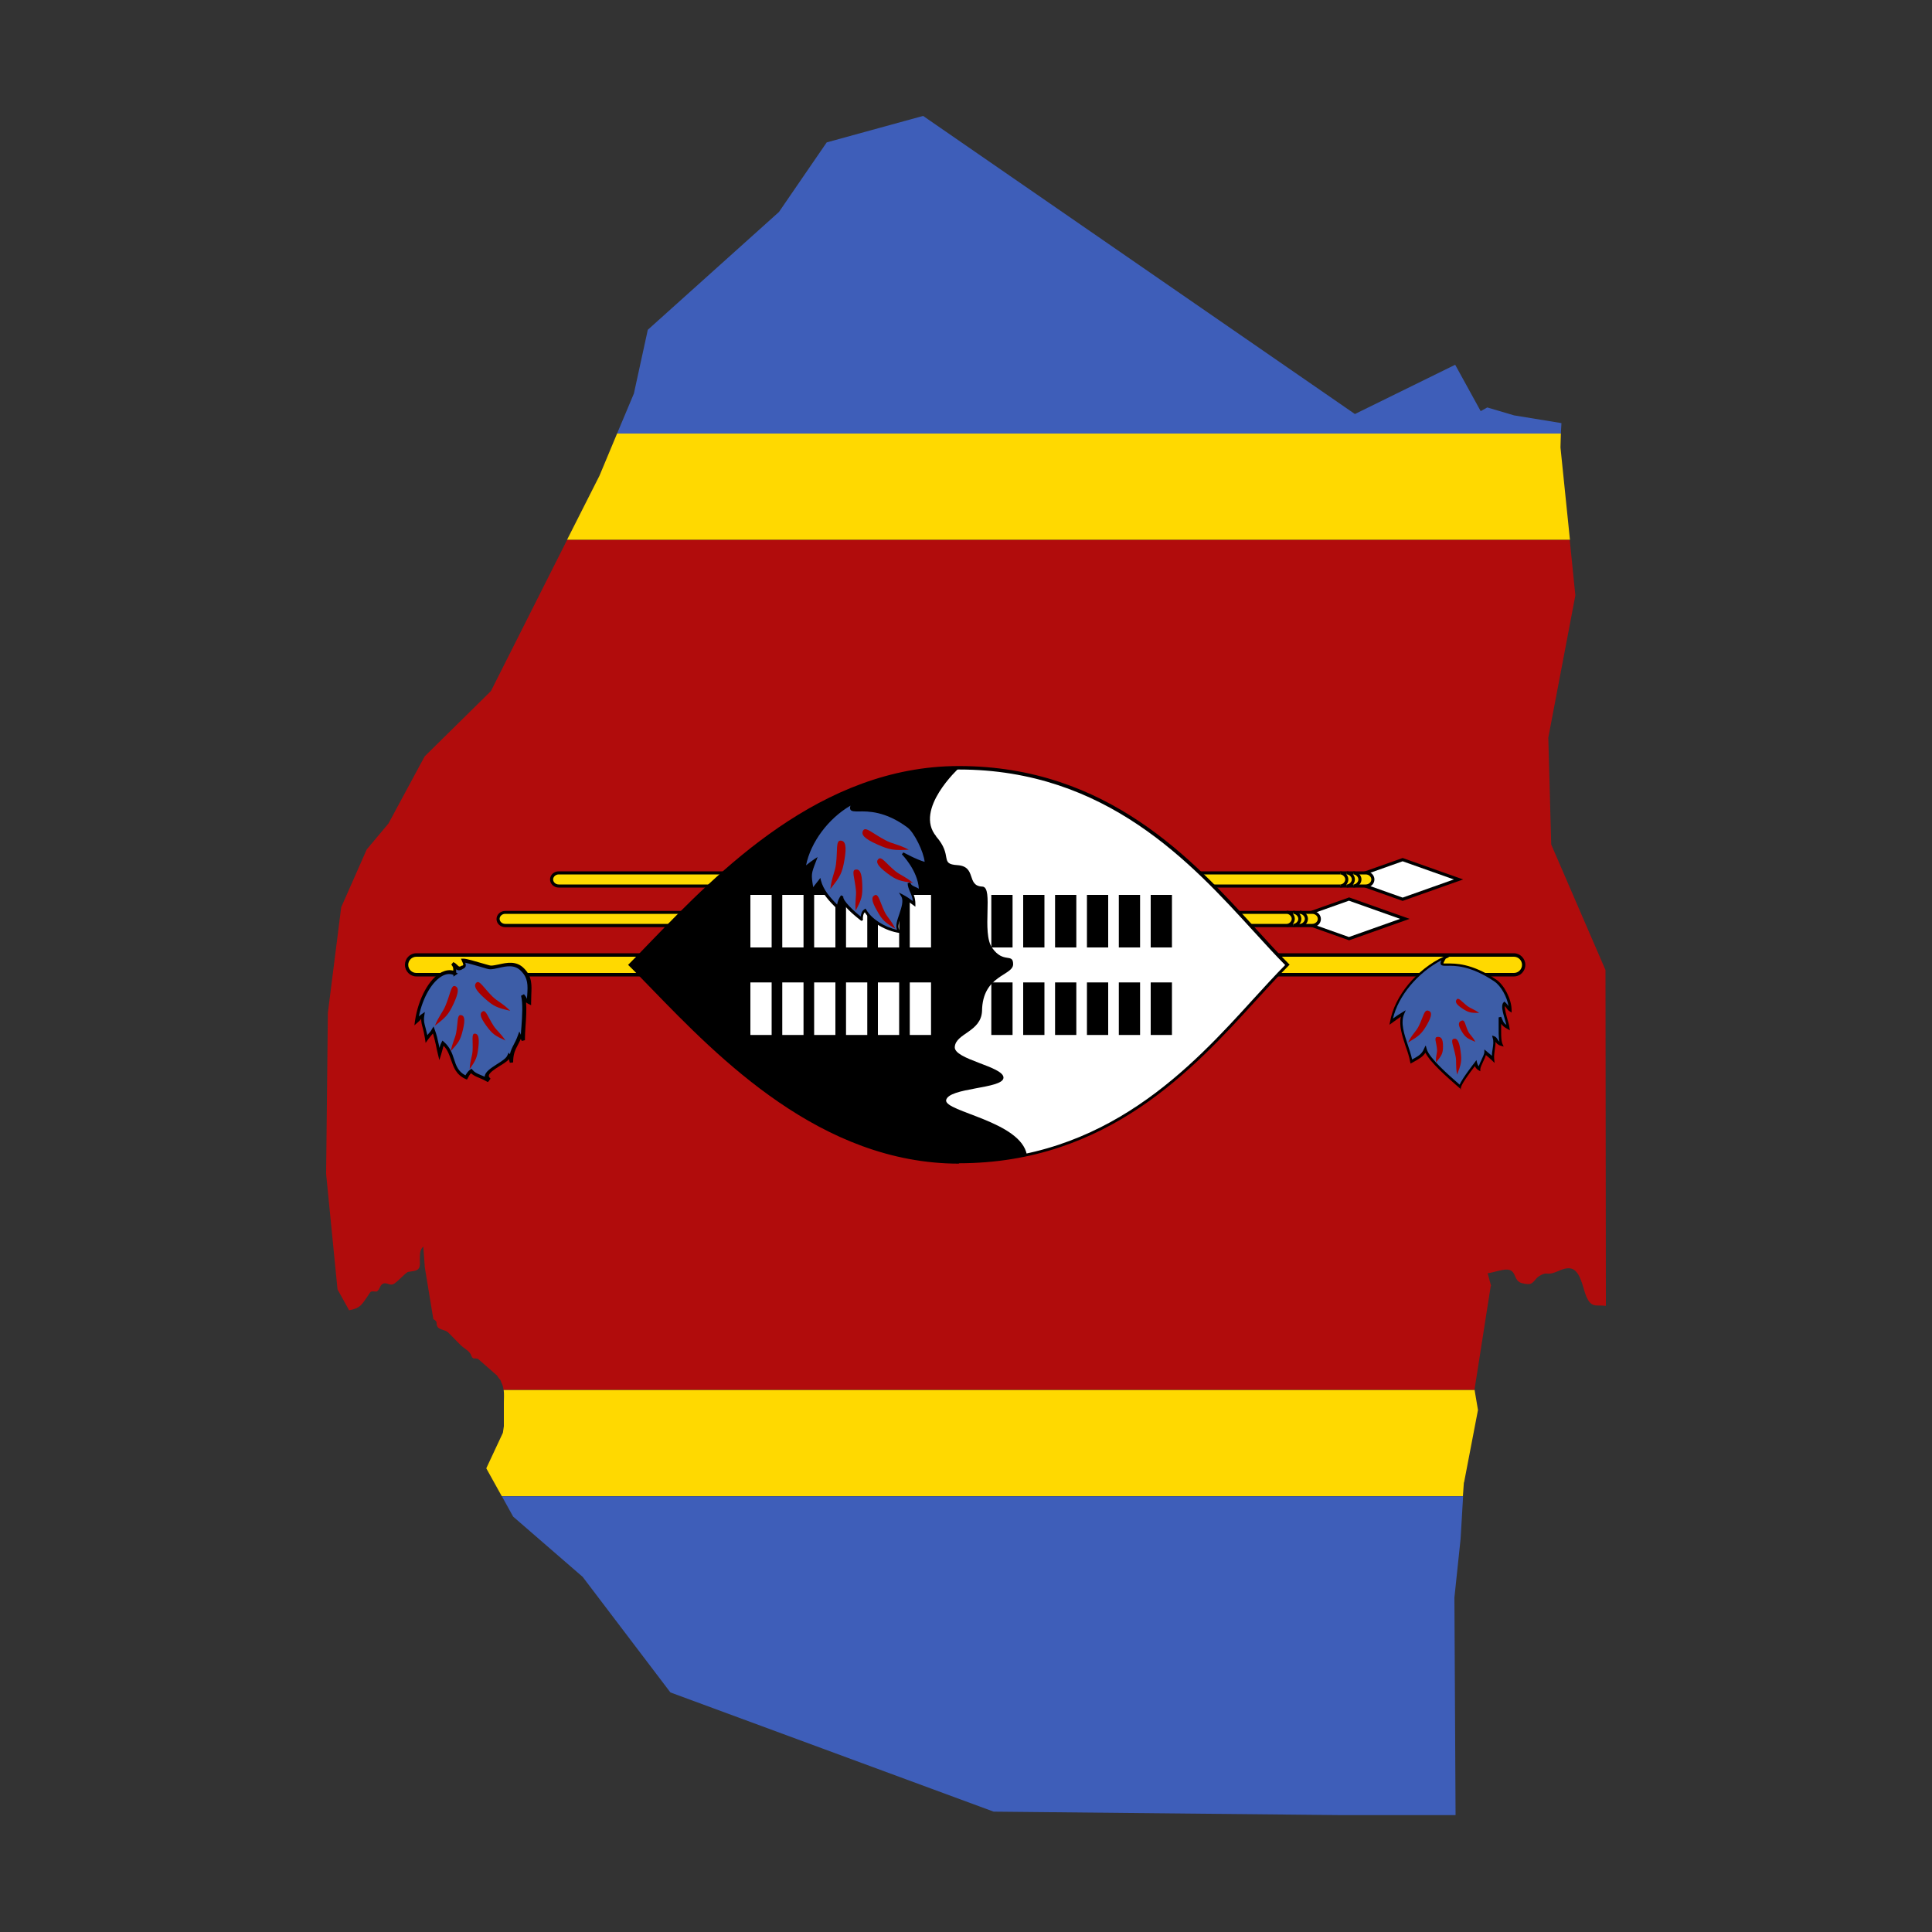 <?xml version="1.0" encoding="UTF-8"?>
<svg id="Calque_1" data-name="Calque 1" xmlns="http://www.w3.org/2000/svg" viewBox="0 0 100 100">
  <rect x="0" y="0" width="100" height="100" fill="#333333" stroke="none"/>
  <defs>
    <style>
      .cls-1 {
        fill: #3e5eb9;
      }

      .cls-1, .cls-2, .cls-3, .cls-4, .cls-5, .cls-6, .cls-7, .cls-8 {
        stroke-width: 0px;
      }

      .cls-2 {
        fill: #000;
      }

      .cls-3 {
        fill: #b10c0c;
      }

      .cls-4 {
        fill: none;
      }

      .cls-5 {
        fill: #3d5da7;
      }

      .cls-6 {
        fill: #a70000;
      }

      .cls-7 {
        fill: #ffd900;
      }

      .cls-8 {
        fill: #fff;
      }
    </style>
  </defs>
  <path class="cls-4" d="M77.25,14.59h.12s-.08,0-.12,0Z"/>
  <g>
    <polygon class="cls-4" points="69.42 93.95 75.34 94 75.34 93.95 69.42 93.95"/>
    <polygon class="cls-1" points="75.28 82.69 75.6 79.65 75.73 77.45 25.98 77.45 26.56 78.5 30.16 81.62 34.7 87.6 51.43 93.77 69.42 93.95 75.34 93.95 75.28 82.69"/>
    <polygon class="cls-1" points="80.82 21.9 78.37 21.5 76.98 21.09 76.64 21.28 75.32 18.88 70.13 21.43 47.78 6 42.79 7.37 40.32 10.97 33.53 17.07 32.81 20.37 31.94 22.44 80.79 22.44 80.82 21.9"/>
    <polygon class="cls-7" points="80.77 23.16 80.79 22.44 31.94 22.44 31.03 24.62 29.35 27.94 81.26 27.94 80.77 23.16"/>
    <path class="cls-7" d="M75.78,76.73l.72-3.75-.17-1v-.04s-50.26,0-50.26,0c.03.22.01.45.01.65v1.23s-.05.34-.05.34l-.86,1.84.8,1.44h49.75l.05-.71h0Z"/>
    <path class="cls-3" d="M77.18,66.57l-.18-.67c.23-.02.48-.12.79-.17.81-.14.44.59,1.04.7.38.07.43.06.67-.23.11-.14.38-.3.56-.28.45.05.76-.32,1.21-.27.51.06.65.95.8,1.36.28.74.54.51,1.05.58l-.02-17.38-2.81-6.5-.15-5.53,1.4-7.36-.29-2.87H29.35l-3.94,7.82-3.43,3.38-1.87,3.47-1.13,1.35-1.32,2.99-.69,5.47-.09,8.33.59,5.98.6,1.08c.57-.11.63-.26.94-.7.21-.3.12-.29.46-.27.14,0,.19-.3.31-.38.23-.16.39.14.64-.04.25-.18.43-.41.68-.59.17-.04.33-.03.49-.11.2-.11.13-.38.14-.58.01-.28,0-.45.17-.62.02-.01.01,0,.01,0l.08,1.08.44,2.67c.27.15.1.2.22.4.09.15.41.15.55.29l.65.66c.14.14.35.24.47.4.07.08.08.23.17.27.09.04.19-.02.28.06l.96.84c.04.06.1.17.16.21.02.05.05.09.06.15.06.11.1.24.11.37h50.26l.84-5.37h0Z"/>
    <g>
      <g>
        <g>
          <path class="cls-8" d="M72.6,44.5l-2.89,1.02,2.89,1.02,2.89-1.02-2.89-1.02Z"/>
          <path class="cls-2" d="M72.6,46.63l-3.13-1.11,3.13-1.11,3.13,1.11-3.13,1.11ZM69.95,45.52l2.65.94,2.65-.94-2.65-.94-2.65.94Z"/>
        </g>
        <g>
          <path class="cls-7" d="M28.92,45.18h41.77c.2,0,.37.15.37.34s-.17.34-.37.34H28.92c-.2,0-.37-.15-.37-.34s.17-.34.37-.34h0Z"/>
          <path class="cls-2" d="M70.69,45.94H28.92c-.25,0-.45-.19-.45-.42s.2-.42.45-.42h41.77c.25,0,.45.19.45.42s-.2.42-.45.42ZM28.92,45.26c-.16,0-.29.12-.29.26s.13.26.29.26h41.77c.16,0,.29-.12.29-.26s-.13-.26-.29-.26H28.92Z"/>
        </g>
        <g>
          <path class="cls-7" d="M70.05,45.86c.17,0,.34-.17.34-.34s-.17-.34-.34-.34"/>
          <path class="cls-2" d="M70.05,45.94v-.16c.13,0,.26-.13.26-.26s-.13-.26-.26-.26v-.16c.22,0,.42.2.42.42s-.2.42-.42.42Z"/>
        </g>
        <g>
          <path class="cls-7" d="M69.71,45.86c.17,0,.34-.17.34-.34s-.17-.34-.34-.34"/>
          <path class="cls-2" d="M69.71,45.94v-.16c.13,0,.26-.13.26-.26s-.13-.26-.26-.26v-.16c.22,0,.42.2.42.42s-.2.42-.42.42Z"/>
        </g>
        <g>
          <path class="cls-7" d="M69.37,45.86c.17,0,.34-.17.34-.34s-.17-.34-.34-.34"/>
          <path class="cls-2" d="M69.37,45.94v-.16c.13,0,.26-.13.26-.26s-.13-.26-.26-.26v-.16c.22,0,.42.2.42.42s-.2.42-.42.42Z"/>
        </g>
      </g>
      <g>
        <g>
          <path class="cls-8" d="M69.83,46.54l-2.89,1.02,2.89,1.02,2.89-1.02-2.89-1.02h0Z"/>
          <path class="cls-2" d="M69.83,48.67l-3.13-1.11,3.13-1.11,3.13,1.11-3.13,1.11ZM67.17,47.56l2.65.94,2.65-.94-2.65-.94-2.65.94Z"/>
        </g>
        <g>
          <path class="cls-7" d="M26.15,47.22h41.77c.2,0,.37.15.37.34s-.17.34-.37.34H26.15c-.2,0-.37-.15-.37-.34,0-.19.17-.34.37-.34h0Z"/>
          <path class="cls-2" d="M67.92,47.99H26.15c-.25,0-.45-.19-.45-.42,0-.23.2-.42.45-.42h41.77c.25,0,.45.19.45.42s-.2.42-.45.42ZM26.15,47.3c-.16,0-.29.12-.29.26,0,.14.13.26.29.26h41.77c.16,0,.29-.12.29-.26s-.13-.26-.29-.26H26.15Z"/>
        </g>
        <g>
          <path class="cls-7" d="M67.28,47.9c.17,0,.34-.17.34-.34s-.17-.34-.34-.34"/>
          <path class="cls-2" d="M67.28,47.98v-.16c.13,0,.26-.13.26-.26s-.13-.26-.26-.26v-.16c.22,0,.42.2.42.42s-.2.42-.42.42Z"/>
        </g>
        <g>
          <path class="cls-7" d="M66.94,47.9c.17,0,.34-.17.34-.34s-.17-.34-.34-.34"/>
          <path class="cls-2" d="M66.94,47.98v-.16c.13,0,.26-.13.26-.26s-.13-.26-.26-.26v-.16c.22,0,.42.2.42.42s-.2.42-.42.42Z"/>
        </g>
        <g>
          <path class="cls-7" d="M66.6,47.9c.17,0,.34-.17.34-.34s-.17-.34-.34-.34"/>
          <path class="cls-2" d="M66.6,47.98v-.16c.13,0,.26-.13.26-.26s-.13-.26-.26-.26v-.16c.22,0,.42.2.42.42s-.2.42-.42.42Z"/>
        </g>
      </g>
      <g>
        <path class="cls-7" d="M21.55,49.44h56.81c.28,0,.5.23.5.51s-.23.51-.5.51H21.55c-.28,0-.5-.23-.5-.51s.23-.51.5-.51h0Z"/>
        <path class="cls-2" d="M78.36,50.54H21.55c-.32,0-.59-.27-.59-.6s.26-.6.59-.6h56.81c.32,0,.59.27.59.6s-.26.6-.59.6ZM21.55,49.52c-.23,0-.42.19-.42.42s.19.42.42.42h56.81c.23,0,.42-.19.42-.42s-.19-.42-.42-.42H21.55Z"/>
      </g>
      <g>
        <path class="cls-8" d="M66.64,49.94c-3.4,3.4-7.94,10.2-17.01,10.2-7.94,0-13.6-6.8-17.01-10.2,3.4-3.4,9.07-10.2,17.01-10.2,9.07,0,13.6,6.8,17.01,10.2Z"/>
        <path class="cls-2" d="M49.64,60.23c-7.14,0-12.43-5.46-15.93-9.07-.4-.41-.78-.81-1.14-1.16l-.06-.06.06-.06c.35-.35.73-.74,1.13-1.16,3.5-3.61,8.78-9.07,15.93-9.07,7.7,0,12.15,4.88,15.39,8.44.59.65,1.15,1.26,1.67,1.78l.06.06-.06.06c-.52.52-1.08,1.14-1.67,1.78-3.25,3.56-7.69,8.44-15.39,8.44ZM32.74,49.94c.34.34.7.71,1.08,1.11,3.48,3.59,8.74,9.02,15.81,9.02,7.63,0,12.05-4.85,15.27-8.39.57-.62,1.11-1.22,1.62-1.73-.51-.51-1.05-1.11-1.62-1.73-3.23-3.54-7.64-8.39-15.27-8.39-7.08,0-12.34,5.43-15.82,9.02-.38.39-.74.76-1.08,1.1Z"/>
      </g>
      <path class="cls-2" d="M48.45,43.29c.9,1.02.15,1.43,1.11,1.49,1.01.07.44,1.08,1.29,1.11.59.03-.06,2.4.51,3.18.58.82,1.07.24,1.08.83.01.61-1.59.55-1.61,2.43-.05,1.08-1.35,1.15-1.41,1.85-.08.66,2.56,1.02,2.52,1.61-.04.58-2.85.49-2.97,1.16-.06.6,3.86,1.09,4.18,2.82-.59.19-2.25.37-3.51.37-7.93,0-13.6-6.8-17-10.2,3.4-3.4,9.07-10.2,17.01-10.2,0,0-2.36,2.15-1.19,3.55h0s0,0,0,0Z"/>
      <g>
        <path class="cls-2" d="M39.39,49.04v-2.72M41.04,46.32v2.72M42.69,46.32v2.72"/>
        <path class="cls-8" d="M39.94,49.04h-1.1v-2.72h1.1v2.72ZM43.24,49.04h-1.1v-2.72h1.1v2.72ZM41.59,49.04h-1.1v-2.72h1.1v2.72Z"/>
      </g>
      <g>
        <path class="cls-2" d="M39.39,53.57v-2.72M41.04,50.85v2.72M42.69,50.85v2.72"/>
        <path class="cls-8" d="M43.24,53.57h-1.1v-2.72h1.1v2.72ZM41.59,53.57h-1.1v-2.72h1.1v2.72ZM39.94,53.57h-1.1v-2.72h1.1v2.72Z"/>
      </g>
      <g>
        <path class="cls-2" d="M44.34,49.04v-2.72M45.99,46.32v2.72M47.64,46.32v2.72"/>
        <path class="cls-8" d="M44.89,49.04h-1.1v-2.72h1.1v2.72ZM48.19,49.04h-1.1v-2.72h1.1v2.72ZM46.54,49.04h-1.1v-2.72h1.1v2.72Z"/>
      </g>
      <g>
        <path class="cls-2" d="M44.34,53.57v-2.72M45.99,50.85v2.72M47.64,50.85v2.72"/>
        <path class="cls-8" d="M48.19,53.57h-1.1v-2.72h1.1v2.72ZM46.54,53.57h-1.1v-2.72h1.1v2.72ZM44.89,53.57h-1.1v-2.72h1.1v2.72Z"/>
      </g>
      <g>
        <path class="cls-2" d="M51.86,49.04v-2.72M53.51,46.32v2.72M55.16,46.32v2.72"/>
        <path class="cls-2" d="M52.41,49.04h-1.1v-2.72h1.1v2.72ZM55.71,49.04h-1.1v-2.72h1.1v2.72ZM54.06,49.04h-1.1v-2.72h1.1v2.72Z"/>
      </g>
      <g>
        <path class="cls-2" d="M51.86,53.57v-2.72M53.51,50.85v2.72M55.16,50.85v2.72"/>
        <path class="cls-2" d="M55.71,53.57h-1.1v-2.72h1.1v2.72ZM54.06,53.57h-1.1v-2.72h1.1v2.72ZM52.41,53.57h-1.1v-2.72h1.1v2.72Z"/>
      </g>
      <g>
        <path class="cls-2" d="M56.81,49.04v-2.72M58.46,46.32v2.72M60.11,46.32v2.72"/>
        <path class="cls-2" d="M57.36,49.04h-1.1v-2.72h1.1v2.72ZM60.66,49.04h-1.1v-2.72h1.1v2.72ZM59.01,49.04h-1.1v-2.72h1.1v2.72Z"/>
      </g>
      <g>
        <path class="cls-2" d="M56.81,53.57v-2.72M58.46,50.85v2.72M60.11,50.85v2.72"/>
        <path class="cls-2" d="M60.66,53.57h-1.1v-2.72h1.1v2.72ZM59.01,53.57h-1.1v-2.72h1.1v2.72ZM57.36,53.57h-1.1v-2.72h1.1v2.72Z"/>
      </g>
      <g>
        <path class="cls-5" d="M74.8,49.54c-.52.89.4-.3,2.62,1.2.41.28.77,1.01.77,1.52-.1-.07-.18-.23-.3-.33-.16.16.15.9.2,1.25-.35-.19-.31-.29-.43-.53.02.29-.06,1.08.08,1.39-.27-.08-.26-.3-.4-.34.1.35-.08.72-.04,1.11-.16-.16-.33-.28-.4-.35-.01.19-.31.67-.31.85-.14-.08-.17-.21-.2-.3-.17.21-.77.99-.81,1.23-.46-.41-1.65-1.4-1.8-1.93-.14.3-.33.4-.72.62-.15-.84-.73-1.78-.42-2.49-.22.13-.4.26-.62.42.21-1.21,1.26-2.63,2.78-3.33h0,0Z"/>
        <path class="cls-2" d="M75.63,56.39l-.09-.08s-.09-.08-.15-.13c-.49-.43-1.36-1.19-1.61-1.69-.14.21-.33.32-.64.49l-.13.07-.02-.09c-.05-.27-.14-.55-.24-.82-.17-.52-.35-1.06-.24-1.52-.15.1-.29.2-.45.32l-.14.1.03-.16c.23-1.32,1.37-2.71,2.79-3.37v-.02s.28.04.28.04l-.19.09c-.04.07-.12.2-.12.25.03,0,.11,0,.19,0,.41,0,1.26-.03,2.54.83.42.28.8,1.03.8,1.58v.13l-.11-.07c-.07-.04-.12-.11-.17-.18-.02-.03-.04-.06-.07-.08-.01.15.07.45.13.66.05.17.1.34.11.46l.02.13-.12-.07c-.19-.1-.27-.18-.33-.27,0,.02,0,.05,0,.07,0,.33-.02.78.07.98l.06.13-.14-.04c-.16-.04-.23-.13-.28-.21,0,.13-.02.27-.04.4-.02.17-.05.34-.03.51l.02.19-.14-.14c-.11-.11-.23-.2-.31-.27-.03.1-.08.21-.14.33-.07.15-.15.32-.15.4v.11s-.1-.06-.1-.06c-.1-.06-.15-.14-.18-.21-.29.37-.69.93-.72,1.1l-.02.12ZM73.8,54.13l.05.18c.13.46,1.14,1.34,1.63,1.77.02.02.05.04.07.06.16-.36.76-1.12.79-1.16l.08-.11.03.13c.02.07.04.13.09.19.03-.09.08-.21.14-.33.07-.15.15-.32.15-.4v-.14s.11.09.11.09c.02.02.05.04.08.07.06.05.13.1.2.17,0-.13.02-.25.04-.37.03-.2.06-.39,0-.56l-.03-.12.12.04c.08.03.12.09.16.15.03.04.06.09.1.13-.05-.24-.04-.59-.04-.88,0-.16,0-.29,0-.38l.13-.03c.02.05.04.1.06.14.05.12.07.18.21.28-.02-.09-.05-.19-.08-.29-.11-.38-.21-.73-.07-.87l.04-.05.05.04c.06.05.1.11.15.17,0,0,.01.02.02.03-.07-.47-.39-1.05-.73-1.28-1.25-.84-2.07-.82-2.46-.81-.17,0-.27,0-.31-.07-.03-.05-.02-.12.03-.22-1.24.65-2.24,1.85-2.51,3.02.16-.12.31-.22.48-.32l.18-.11-.08.19c-.2.46,0,1.05.19,1.61.08.25.17.5.22.75.33-.18.5-.28.61-.54l.08-.17Z"/>
      </g>
      <path class="cls-6" d="M72.88,53.96c.21-.43.41-.56.55-.84.24-.48.28-.87.49-.81s.21.25-.06.73c-.28.48-.41.58-.98.92h0Z"/>
      <path class="cls-6" d="M74.33,54.98c-.03-.33.07-.46.05-.67-.03-.37-.18-.62.02-.64s.29.11.29.48-.06.47-.35.83h0s0,0,0,0Z"/>
      <path class="cls-6" d="M75.42,55.62c-.09-.45-.02-.66-.08-.95-.1-.52-.28-.85-.1-.9s.29.12.36.64c.07.52.03.67-.18,1.21Z"/>
      <path class="cls-6" d="M76.56,52.43c-.27-.2-.42-.22-.6-.35-.3-.23-.46-.47-.56-.35s-.03.26.29.47c.32.21.43.23.86.23h0Z"/>
      <path class="cls-6" d="M76.37,53.94c-.14-.29-.29-.37-.38-.56-.16-.33-.16-.62-.34-.55-.18.07-.19.22,0,.54.19.32.29.38.72.56Z"/>
      <g>
        <path class="cls-5" d="M23.54,50.4c-.03-.26.03-.29-.13-.49.23.1.24.36.52.17.1-.05.15-.06.02-.34.3.01,1.26.35,1.42.35.41.02,1.15-.43,1.66.12.49.5.33,1.02.33,1.71-.2-.1-.1-.14-.31-.39.16.6,0,1.69,0,2.34-.08-.15-.07-.09-.15-.25-.21.59-.46.71-.46,1.4-.08-.27,0-.21-.09-.36-.2.44-1.58.82-1.05,1.27-.48-.28-.69-.25-.9-.5-.09.06-.17.17-.25.33-.84-.39-.54-1.22-1.2-1.78-.11.23-.06.2-.19.58-.13-.53-.17-.86-.32-1.25-.13.22-.12.13-.35.46-.1-.64-.26-.79-.19-1.22-.25.18-.09.1-.34.32.24-1.65,1.26-2.86,1.99-2.48h0s0,0,0,0Z"/>
        <path class="cls-2" d="M25.25,56.01c-.19-.11-.35-.18-.47-.23-.15-.06-.28-.12-.4-.23-.06.06-.11.14-.17.26l-.04.07-.07-.03c-.5-.23-.62-.61-.75-.98-.09-.25-.17-.52-.39-.74-.02.05-.03.09-.04.14-.02.07-.04.15-.09.32l-.09.28-.07-.29c-.05-.19-.08-.35-.11-.5-.05-.22-.09-.4-.15-.59-.02.02-.03.04-.05.06-.04.05-.09.1-.21.26l-.12.17-.03-.21c-.04-.25-.08-.42-.12-.57-.05-.17-.08-.3-.08-.47,0,0,0,0,0,0-.02.03-.05.08-.18.19l-.17.15.03-.23c.17-1.15.73-2.19,1.38-2.52.21-.1.41-.13.6-.08,0-.01,0-.02,0-.04,0-.11,0-.15-.1-.27l.1-.13c.1.04.16.1.21.15.09.09.11.11.24.03h.03s.03-.03.04-.03c0-.02,0-.06-.07-.21l-.05-.12h.14c.18.01.58.13.92.23.22.06.44.13.49.13.11,0,.25-.03.4-.06.41-.09.92-.21,1.32.21.42.42.39.86.37,1.36,0,.13-.01.27-.01.41v.13l-.12-.06c-.07-.03-.11-.06-.14-.09.03.38,0,.83-.03,1.25-.02.26-.03.51-.03.71l-.16.04c-.03-.06-.04-.08-.06-.1-.05.13-.11.23-.16.33-.13.25-.23.45-.23.88l-.17.02c-.03-.09-.04-.15-.04-.19-.12.13-.31.25-.51.37-.25.16-.53.34-.54.49,0,.02,0,.07.09.15l-.1.14ZM24.41,55.32l.05.06c.11.13.23.18.39.25.07.03.15.06.24.1,0,0,0-.02,0-.02.02-.23.31-.42.62-.62.24-.15.49-.31.55-.46l.07-.15.06.09c.05-.21.12-.35.21-.52.07-.13.14-.27.21-.47l.07-.19.08.17c0-.14.02-.28.03-.43.04-.56.08-1.19-.02-1.59l.15-.08c.1.12.14.19.16.25,0,0,0,0,0,.01,0-.08,0-.16.01-.23.03-.48.05-.86-.32-1.23-.33-.35-.77-.25-1.16-.16-.16.04-.32.07-.45.07-.07,0-.24-.05-.53-.14-.25-.07-.55-.16-.75-.2.06.16.03.24-.1.31h-.01c-.17.12-.28.09-.36.03,0,.02,0,.03,0,.05,0,.03,0,.07,0,.12l.09.05-.23.16v-.09c-.17-.07-.35-.06-.55.04-.55.28-1.04,1.13-1.24,2.11.03-.03.07-.06.15-.12l.16-.11-.03.2c-.04.24,0,.38.06.6.03.11.06.23.1.4.04-.06.08-.09.1-.12.04-.05.07-.07.13-.18l.09-.15.06.16c.1.26.15.49.21.77.01.06.02.11.04.18.02-.09.03-.14.1-.28l.05-.1.08.07c.31.27.42.58.52.89.11.34.21.64.59.84.08-.13.15-.23.24-.29l.06-.04Z"/>
      </g>
      <path class="cls-6" d="M22.51,53.09c.22-.53.41-.7.55-1.04.25-.6.29-1.08.49-1.01.21.07.2.32-.07.91-.28.59-.41.71-.97,1.14h0s0,0,0,0Z"/>
      <path class="cls-6" d="M23.33,54.42c.09-.48.22-.65.28-.96.1-.54.04-.94.24-.92.19.02.24.22.11.76-.13.54-.22.66-.63,1.11h0Z"/>
      <path class="cls-6" d="M24.31,55.34c.02-.46.13-.64.15-.94.03-.52-.07-.9.11-.9s.25.19.19.71c-.06.52-.12.65-.45,1.13h0Z"/>
      <path class="cls-6" d="M26.41,52.32c-.4-.4-.65-.48-.91-.73-.46-.45-.68-.88-.84-.73s-.06.38.42.81c.48.43.65.49,1.33.65h0Z"/>
      <path class="cls-6" d="M26.17,53.87c-.26-.4-.45-.51-.62-.77-.3-.46-.4-.85-.57-.75-.17.1-.13.3.19.74.32.44.45.52,1,.77h0s0,0,0,0Z"/>
      <g>
        <path class="cls-5" d="M44.14,41.55c-.47.91.82-.3,2.86,1.22.38.28.92,1.4.92,1.92-.43-.09-1.2-.52-1.2-.52,0,0,.9.9.9,1.94-.32-.2-.48-.17-.58-.41,0,.34.28.55.28,1.07-.23-.18-.42-.3-.62-.41.3.52-.55,1.53-.12,1.86-.74-.11-1.5-.58-1.8-1.1-.16.11-.18.28-.18.45.02.02-1.13-.85-1.02-1.19-.15.22-.18.34-.21.58-.42-.42-.81-.83-.95-1.37-.19.24-.2.24-.39.49-.14-.85-.14-.82.14-1.55-.2.13-.36.26-.56.43.19-1.24,1.15-2.69,2.54-3.4h0s0,0,0,0Z"/>
        <path class="cls-2" d="M46.8,48.32l-.24-.03c-.72-.1-1.47-.55-1.8-1.07-.08.08-.09.19-.1.33l.02.02-.06.1-.05-.02s0,0-.01-.01h0s-.01,0-.01,0c-.14-.11-.85-.66-1.01-1.04-.06.12-.08.23-.11.4l-.02.13-.09-.09c-.39-.39-.76-.78-.93-1.28-.05.06-.08.1-.12.14-.05.06-.1.12-.19.24l-.09.12-.03-.18c-.12-.75-.13-.82.07-1.36-.12.09-.24.19-.38.3l-.13.11.03-.17c.21-1.36,1.27-2.77,2.57-3.45l.03.05.06.03v.03c-.1.18-.1.23-.09.24.02.03.17.03.32.03.5,0,1.43-.03,2.6.85.4.3.94,1.44.94,1.97v.08l-.08-.02c-.26-.06-.64-.23-.91-.36.27.35.69,1,.69,1.72v.12l-.1-.06c-.11-.07-.19-.11-.27-.14-.06-.03-.11-.05-.16-.08.02.05.04.09.06.14.08.18.17.38.17.68v.14l-.11-.08c-.18-.14-.33-.24-.46-.32.05.25-.06.55-.16.84-.12.35-.23.68-.05.82l.19.15ZM44.8,47.03l.04.06c.27.47.93.89,1.59,1.04-.09-.21.01-.51.12-.82.11-.34.23-.69.1-.91l-.12-.2.21.11c.19.1.35.21.51.33-.02-.2-.09-.35-.15-.49-.06-.14-.12-.28-.12-.44l.13-.03c.06.14.13.17.27.23.05.02.11.05.18.09-.06-.95-.87-1.77-.88-1.78l.08-.1s.67.37,1.1.49c-.05-.52-.54-1.52-.89-1.78-1.14-.85-2.04-.84-2.52-.83-.23,0-.37,0-.43-.09-.03-.05-.03-.12,0-.21-1.14.66-2.06,1.89-2.3,3.09.15-.12.28-.22.43-.32l.17-.11-.09.24c-.24.62-.25.65-.14,1.32.04-.05.07-.09.1-.13.05-.06.1-.12.19-.24l.08-.11.03.13c.13.49.46.87.84,1.25.03-.17.07-.29.2-.48l.12.06c-.06.2.58.79.9,1.04.02-.15.06-.29.2-.38l.06-.04Z"/>
      </g>
      <path class="cls-6" d="M42.98,46c.08-.63.24-.86.29-1.27.09-.71-.02-1.23.24-1.22.25.01.32.28.2.99-.12.71-.23.88-.72,1.5h0s0,0,0,0Z"/>
      <path class="cls-6" d="M44.29,47.15c-.05-.53.05-.76.01-1.1-.06-.6-.24-1.01-.02-1.04.22-.04.33.16.35.77s-.03.77-.35,1.37h0Z"/>
      <path class="cls-6" d="M46.35,48.09c-.22-.46-.42-.6-.56-.89-.25-.52-.31-.94-.5-.87-.2.08-.19.3.1.8.28.51.41.61.97.95Z"/>
      <path class="cls-6" d="M47.06,43.99c-.57-.3-.86-.3-1.23-.5-.65-.34-1.02-.72-1.15-.51-.13.21.04.42.71.72s.87.32,1.67.28h0Z"/>
      <path class="cls-6" d="M47.26,45.7c-.41-.34-.66-.4-.93-.62-.47-.39-.7-.77-.86-.62-.16.15-.05.36.44.73s.66.41,1.35.51Z"/>
    </g>
  </g>
</svg>